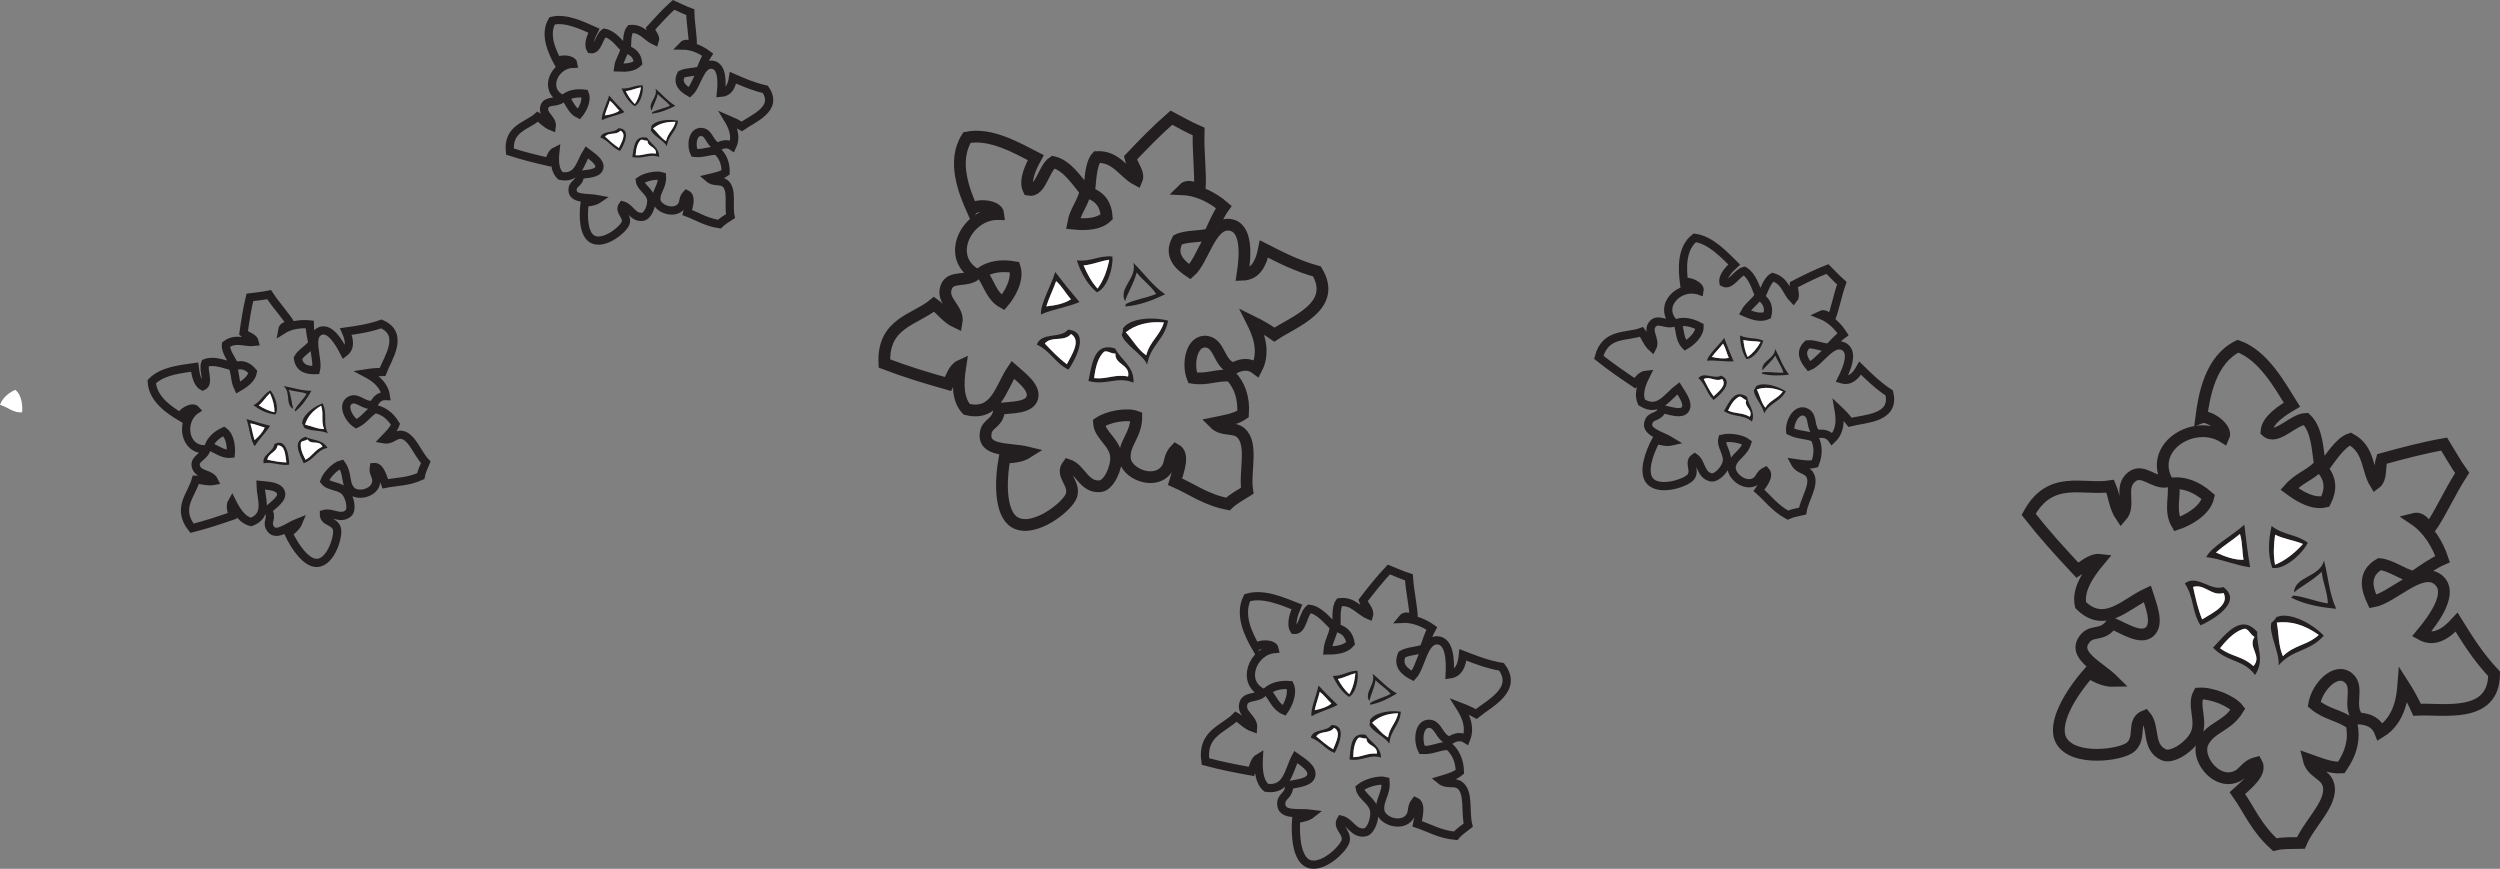 <?xml version="1.0" encoding="UTF-8"?>
<svg xmlns="http://www.w3.org/2000/svg" xmlns:xlink="http://www.w3.org/1999/xlink" width="282.082pt" height="98.031pt" viewBox="0 0 282.082 98.031" version="1.1">
<rect x="0" y="0" width="282.082" height="98.031" fill="#808080" stroke="none"/>
<defs>
<clipPath id="clip1">
  <path d="M 130 59 L 176 59 L 176 98.031 L 130 98.031 Z M 130 59 "/>
</clipPath>
<clipPath id="clip2">
  <path d="M 221 31 L 282.082 31 L 282.082 98.031 L 221 98.031 Z M 221 31 "/>
</clipPath>
</defs>
<g id="surface1">
<path style="fill:none;stroke-width:0.929;stroke-linecap:butt;stroke-linejoin:miter;stroke:rgb(13.73%,12.16%,12.549%);stroke-opacity:1;stroke-miterlimit:4;" d="M 0 0.001 C 0.063 0.689 -0.035 1.982 -0.785 2.528 C -1.715 2.095 -2.246 1.517 -2.5 0.841 C -1.648 0.61 -0.976 -0.108 0 0.001 Z M 6.496 -8.948 C 7.012 -8.593 7.438 -8.198 7.629 -7.729 C 6.414 -8.194 4.969 -9.581 4.359 -8.241 C 4.078 -7.62 4.742 -7.198 4.172 -6.339 C 4.852 -5.741 5.891 -5.065 5.649 -4.354 C 5.402 -3.628 4.129 -3.604 3.356 -3.526 C 3.387 -5.058 4.32 -6.917 2.305 -7.698 C 1.371 -7.515 0.711 -6.577 0.133 -5.421 C -0.121 -5.847 0.09 -6.444 0.172 -6.999 C -1.476 -7.565 -2.73 -7.987 -4.379 -8.405 C -6.187 -6.116 -4.391 -4.616 -3.945 -2.921 C -3.242 -2.929 -2.629 -3.202 -1.875 -3.061 C -2.293 -2.167 -3.664 -2.468 -3.945 -1.425 C -4.172 -0.55 -2.953 -0.319 -2.754 0.521 C -5.281 0.294 -5.781 3.712 -3.93 4.958 C -4.351 5.442 -5.637 4.638 -5.656 4.157 C -6.875 4.884 -8.824 6.161 -8.922 8.134 C -7.723 9.384 -5.535 9.564 -4.078 9.775 C -4 9.079 -3.82 7.946 -3.164 7.607 C -2.359 7.962 -3.195 9.474 -2.887 10.228 C -1.945 10.61 -0.75 10.103 0.191 9.864 C 0.566 8.997 0.402 8.333 0.816 7.458 C 1.672 7.942 2.352 8.489 2.488 9.228 C 1.969 9.864 1.324 10.157 0.473 9.896 C 0.117 10.579 -0.633 11.599 -0.551 12.306 C 0.543 13.153 1.641 12.482 2.707 12.622 C 2.598 13.118 1.82 13.282 1.434 13.626 C 1.625 14.985 1.836 16.337 2.152 17.65 C 2.871 17.743 3.574 17.802 4.32 17.958 C 5.168 16.669 6.172 15.622 6.785 14.61 C 6.285 14.446 5.867 14.419 5.793 13.95 C 6.77 14.575 7.973 14.689 8.902 14.595 C 8.902 13.915 9.074 13.169 9.207 12.442 C 8.766 11.853 7.914 11.415 7.574 10.79 C 7.719 9.532 8.774 9.415 9.606 9.442 C 9.914 10.677 8.746 13.134 9.977 13.794 C 11.113 14.415 12.188 12.618 12.797 11.415 C 13.524 11.966 13.418 12.817 12.981 13.794 C 14.281 13.978 15.57 14.15 16.988 14.653 C 19.656 13.474 17.711 10.786 17.121 9.235 C 16.531 9.228 15.918 9.181 15.289 9.083 C 15.914 8.751 17.285 8.001 17.496 6.517 C 16.824 6.544 16.41 6.15 16.129 5.579 C 15.117 5.224 14.356 6.478 13.5 6.056 C 12.512 5.579 13.227 3.974 14.156 3.376 C 15.109 3.845 15.41 4.552 16.277 5.052 C 17.188 4.872 17.969 4.333 18.582 3.329 C 18.356 2.689 17.789 2.169 17.277 1.63 C 18.125 1.474 18.535 2.224 19.238 2.142 C 20.438 2.001 21.051 0.013 22 -0.964 C 21.793 -1.479 21.527 -1.975 21.43 -2.526 C 19.953 -3.19 18.75 -3.124 17.422 -3.39 C 17.145 -2.581 16.848 -1.421 16.137 -1.491 C 16.008 -2.272 16.488 -2.468 16.414 -3.155 C 16.277 -4.479 14.219 -4.909 13.543 -4.089 C 12.836 -3.237 13.254 -2.261 12.484 -1.19 C 11.801 -1.362 10.832 -2.331 10.563 -3.081 C 11.113 -3.78 12.32 -3.55 12.965 -4.354 C 13.473 -4.991 13.715 -6.315 13.266 -6.71 C 12.387 -7.479 11.395 -6.522 10.5 -6.796 C 10.477 -7.729 11.645 -7.53 11.957 -8.413 C 12.227 -9.159 11.356 -12.186 9.781 -12.315 C 8.566 -12.409 7.274 -10.6 6.496 -8.948 Z M 6.496 -8.948 " transform="matrix(1,0,0,-1,26.043,51.2)"/>
<path style=" stroke:none;fill-rule:evenodd;fill:rgb(13.73%,12.16%,12.549%);fill-opacity:1;" d="M 36.387 50.395 C 36.023 49.586 35.113 50.262 34.703 49.578 C 34.344 49.809 34.152 49.695 33.961 49.918 C 33.844 50.465 34.074 51.141 34.477 51.875 C 35.273 51.438 35.484 50.793 36.387 50.395 M 34.266 52.273 C 33.727 51.062 32.992 49.777 34.465 49.285 C 35.285 49.727 36.332 49.539 36.953 50.527 C 35.727 50.793 35.52 51.816 34.266 52.273 "/>
<path style=" stroke:none;fill-rule:evenodd;fill:rgb(100%,100%,100%);fill-opacity:1;" d="M 34.477 51.875 C 34.074 51.141 33.844 50.465 33.961 49.918 C 34.156 49.695 34.344 49.801 34.703 49.578 C 35.113 50.262 36.023 49.586 36.387 50.395 C 35.488 50.793 35.273 51.438 34.477 51.875 "/>
<path style=" stroke:none;fill-rule:evenodd;fill:rgb(13.73%,12.16%,12.549%);fill-opacity:1;" d="M 31.312 50.254 C 31.215 51.047 30.266 51.113 30.168 51.875 C 30.867 52.016 31.57 52.16 32.312 52.176 C 32.199 51.441 32.191 50.207 31.312 50.254 M 32.633 52.43 C 31.59 52.594 30.801 52.078 29.75 52.27 C 29.5 51.32 30.902 50.965 30.953 50.121 C 32.371 49.289 32.621 51.656 32.633 52.43 "/>
<path style=" stroke:none;fill-rule:evenodd;fill:rgb(100%,100%,100%);fill-opacity:1;" d="M 32.312 52.176 C 31.57 52.16 30.867 52.016 30.168 51.875 C 30.262 51.117 31.215 51.047 31.312 50.258 C 32.191 50.207 32.195 51.438 32.312 52.176 "/>
<path style=" stroke:none;fill-rule:evenodd;fill:rgb(13.73%,12.16%,12.549%);fill-opacity:1;" d="M 36.23 45.777 C 35.254 46.355 34.672 47.074 34.426 47.914 C 35.145 48.066 35.789 48.41 36.562 48.414 C 36.184 47.438 36.555 46.734 36.23 45.777 M 36.996 48.91 C 36.348 48.496 34.773 48.695 34.254 48.191 C 34.379 48.312 34.082 47.656 34.102 47.859 C 34.008 47.027 35.207 45.953 36.402 45.504 C 37 46.781 36.387 47.625 36.996 48.91 "/>
<path style=" stroke:none;fill-rule:evenodd;fill:rgb(100%,100%,100%);fill-opacity:1;" d="M 36.566 48.414 C 35.789 48.41 35.145 48.066 34.422 47.914 C 34.672 47.07 35.254 46.355 36.23 45.777 C 36.559 46.734 36.184 47.438 36.566 48.414 "/>
<path style=" stroke:none;fill-rule:evenodd;fill:rgb(13.73%,12.16%,12.549%);fill-opacity:1;" d="M 29.863 48.23 C 29.312 48.109 28.82 47.84 28.246 47.781 C 28.441 48.418 28.512 49.012 28.727 49.656 C 29.215 49.223 29.656 48.766 29.863 48.23 M 28.75 50.344 C 28.277 49.805 28.145 48.223 27.816 47.285 C 28.695 47.566 29.582 47.816 30.477 48.043 C 29.988 48.844 29.219 49.539 28.75 50.344 "/>
<path style=" stroke:none;fill-rule:evenodd;fill:rgb(100%,100%,100%);fill-opacity:1;" d="M 0 45.68 C 0.254 45 0.785 44.422 1.711 43.984 C 2.469 44.535 2.562 45.832 2.496 46.516 C 1.523 46.629 0.852 45.906 0 45.68 "/>
<path style=" stroke:none;fill-rule:evenodd;fill:rgb(100%,100%,100%);fill-opacity:1;" d="M 28.727 49.656 C 28.512 49.012 28.441 48.418 28.246 47.781 C 28.82 47.84 29.312 48.109 29.863 48.23 C 29.656 48.766 29.215 49.227 28.727 49.656 "/>
<path style=" stroke:none;fill-rule:evenodd;fill:rgb(13.73%,12.16%,12.549%);fill-opacity:1;" d="M 34.602 44.441 C 33.973 44.172 33.234 44.199 32.582 43.98 C 32.879 44.762 32.91 45.598 33.09 46.137 C 32.137 45.633 32.867 44.266 31.98 43.559 C 33.039 43.727 34.02 44.102 35.141 44.094 C 34.672 44.914 34.156 45.73 33.324 46.422 L 33.25 46.262 C 33.598 45.617 34.215 45.07 34.602 44.441 "/>
<path style=" stroke:none;fill-rule:evenodd;fill:rgb(13.73%,12.16%,12.549%);fill-opacity:1;" d="M 30.461 44.367 C 29.988 44.809 29.707 45.32 29.203 45.746 C 29.758 46.09 30.332 46.379 30.969 46.52 C 30.977 45.871 30.82 45.152 30.461 44.367 M 28.594 45.73 C 29.477 45.258 29.664 44.531 30.508 44.043 C 31.016 44.633 31.531 46.109 31.082 46.766 C 30.152 46.688 29.352 46.273 28.594 45.73 "/>
<path style=" stroke:none;fill-rule:evenodd;fill:rgb(100%,100%,100%);fill-opacity:1;" d="M 30.969 46.52 C 30.336 46.379 29.758 46.09 29.203 45.75 C 29.703 45.32 29.988 44.809 30.457 44.367 C 30.82 45.152 30.977 45.871 30.969 46.52 "/>
<path style="fill:none;stroke-width:1.327;stroke-linecap:butt;stroke-linejoin:miter;stroke:rgb(13.73%,12.16%,12.549%);stroke-opacity:1;stroke-miterlimit:4;" d="M 0 0.001 C 0.719 0.829 1.777 2.587 1.313 3.978 C -0.289 4.259 -1.512 4.001 -2.461 3.357 C -1.57 2.282 -1.363 0.747 0 0.001 Z M 0.184 -17.475 C 1.172 -17.483 2.078 -17.362 2.766 -16.921 C 0.762 -16.425 -2.375 -16.897 -1.934 -14.624 C -1.726 -13.561 -0.492 -13.62 -0.43 -11.987 C 0.996 -11.835 2.965 -11.905 3.301 -10.768 C 3.652 -9.604 2.024 -8.421 1.102 -7.608 C -0.266 -9.62 -0.766 -12.866 -4.094 -12.054 C -5.129 -10.96 -5.125 -9.151 -4.809 -7.128 C -5.527 -7.452 -5.805 -8.421 -6.199 -9.202 C -8.863 -8.44 -10.867 -7.843 -13.383 -6.886 C -13.617 -2.284 -9.914 -1.979 -7.781 -0.194 C -6.887 -0.847 -6.34 -1.741 -5.23 -2.253 C -4.949 -0.718 -7.012 0.138 -6.402 1.739 C -5.898 3.083 -4.109 2.271 -3.082 3.173 C -6.555 5.181 -4.062 10.052 -0.519 9.978 C -0.621 10.982 -3.027 11.118 -3.492 10.517 C -4.402 12.556 -5.75 15.985 -4.062 18.614 C -1.359 19.153 1.637 17.396 3.703 16.341 C 3.172 15.372 2.363 13.743 2.899 12.708 C 4.254 12.435 4.57 15.153 5.664 15.845 C 7.238 15.485 8.313 13.739 9.309 12.571 C 8.996 11.118 8.172 10.403 7.906 8.9 C 9.453 8.743 10.836 8.841 11.703 9.665 C 11.613 10.962 11.039 11.919 9.703 12.357 C 9.871 13.575 9.84 15.568 10.59 16.411 C 12.793 16.513 13.59 14.646 15.09 13.857 C 15.406 14.591 14.551 15.513 14.375 16.31 C 15.867 17.888 17.383 19.446 19 20.853 C 20.02 20.325 20.977 19.755 22.074 19.286 C 21.996 16.853 22.336 14.591 22.195 12.724 C 21.399 12.962 20.832 13.31 20.305 12.771 C 22.141 12.685 23.797 11.735 24.914 10.775 C 24.285 9.9 23.828 8.775 23.328 7.72 C 22.219 7.36 20.719 7.564 19.703 7.064 C 18.734 5.306 19.992 4.2 21.094 3.47 C 22.617 4.79 23.367 9.025 25.566 8.767 C 27.606 8.532 27.348 5.232 27.024 3.13 C 28.477 3.177 29.121 4.372 29.449 6.036 C 31.301 5.091 33.129 4.142 35.426 3.501 C 37.789 -0.448 32.809 -2.159 30.617 -3.628 C 29.844 -3.089 29.012 -2.597 28.109 -2.155 C 28.609 -3.151 29.699 -5.362 28.602 -7.475 C 27.754 -6.823 26.863 -6.964 25.977 -7.44 C 24.34 -6.991 24.508 -4.679 23.016 -4.436 C 21.305 -4.151 20.75 -6.882 21.399 -8.503 C 23.059 -8.765 24.102 -8.12 25.684 -8.261 C 26.688 -9.323 27.211 -10.733 27.082 -12.585 C 26.199 -13.206 24.988 -13.358 23.828 -13.6 C 24.789 -14.569 26 -13.972 26.844 -14.718 C 28.258 -15.983 27.223 -19.108 27.559 -21.245 C 26.813 -21.722 26.02 -22.12 25.379 -22.741 C 22.867 -22.261 21.367 -21.077 19.41 -20.218 C 19.793 -18.917 20.473 -17.151 19.488 -16.597 C 18.606 -17.491 19.039 -18.183 18.32 -18.999 C 16.926 -20.585 13.871 -19.265 13.746 -17.597 C 13.617 -15.85 15.051 -14.968 15.043 -12.886 C 14.008 -12.491 11.859 -12.862 10.828 -13.581 C 10.899 -14.987 12.664 -15.784 12.758 -17.417 C 12.832 -18.698 11.934 -20.628 10.984 -20.729 C 9.137 -20.933 8.742 -18.784 7.332 -18.327 C 6.434 -19.511 8.137 -20.315 7.731 -21.745 C 7.391 -22.952 3.484 -26.077 1.324 -24.808 C -0.32 -23.835 -0.332 -20.315 0.184 -17.475 Z M 0.184 -17.475 " transform="matrix(1,0,0,-1,113.172,34.13)"/>
<path style=" stroke:none;fill-rule:evenodd;fill:rgb(13.73%,12.16%,12.549%);fill-opacity:1;" d="M 127.285 42.484 C 127.555 41.117 125.762 41.16 125.859 39.902 C 125.188 39.867 125.039 39.555 124.59 39.672 C 123.934 40.27 123.609 41.348 123.457 42.664 C 124.891 42.832 125.758 42.18 127.285 42.484 M 122.809 42.988 C 123.238 40.938 123.469 38.605 125.816 39.312 C 126.48 40.625 128.004 41.336 127.895 43.176 C 126.066 42.406 124.855 43.539 122.809 42.988 "/>
<path style=" stroke:none;fill-rule:evenodd;fill:rgb(100%,100%,100%);fill-opacity:1;" d="M 123.457 42.664 C 123.609 41.348 123.93 40.27 124.59 39.676 C 125.039 39.555 125.188 39.867 125.855 39.902 C 125.762 41.16 127.555 41.117 127.285 42.484 C 125.758 42.18 124.891 42.832 123.457 42.664 "/>
<path style=" stroke:none;fill-rule:evenodd;fill:rgb(13.73%,12.16%,12.549%);fill-opacity:1;" d="M 120.852 37.695 C 120 38.629 118.703 37.855 117.887 38.754 C 118.664 39.574 119.434 40.395 120.379 41.098 C 120.906 40.035 122.039 38.434 120.852 37.695 M 120.559 41.711 C 119.066 40.98 118.52 39.586 116.984 38.883 C 117.531 37.426 119.668 38.242 120.508 37.195 C 123.109 37.414 121.258 40.699 120.559 41.711 "/>
<path style=" stroke:none;fill-rule:evenodd;fill:rgb(100%,100%,100%);fill-opacity:1;" d="M 120.375 41.098 C 119.434 40.395 118.664 39.574 117.887 38.758 C 118.703 37.855 120 38.633 120.852 37.691 C 122.039 38.434 120.91 40.039 120.375 41.098 "/>
<path style=" stroke:none;fill-rule:evenodd;fill:rgb(13.73%,12.16%,12.549%);fill-opacity:1;" d="M 131.324 36.383 C 129.531 36.234 128.121 36.633 127.027 37.496 C 127.816 38.348 128.34 39.387 129.332 40.094 C 129.738 38.48 130.863 37.91 131.324 36.383 M 129.434 41.133 C 128.977 40 126.762 38.824 126.551 37.699 C 126.605 37.977 126.816 36.855 126.656 37.141 C 127.305 35.973 129.84 35.672 131.801 36.18 C 131.395 38.375 129.824 38.902 129.434 41.133 "/>
<path style=" stroke:none;fill-rule:evenodd;fill:rgb(100%,100%,100%);fill-opacity:1;" d="M 129.332 40.094 C 128.336 39.387 127.812 38.348 127.027 37.496 C 128.121 36.633 129.531 36.234 131.324 36.383 C 130.863 37.91 129.738 38.488 129.332 40.094 "/>
<path style=" stroke:none;fill-rule:evenodd;fill:rgb(13.73%,12.16%,12.549%);fill-opacity:1;" d="M 120.836 33.766 C 120.242 33.113 119.848 32.312 119.168 31.723 C 118.824 32.715 118.375 33.543 118.059 34.57 C 119.09 34.457 120.078 34.27 120.836 33.766 M 117.457 35.484 C 117.344 34.355 118.625 32.195 119.062 30.684 C 119.941 31.844 120.855 32.977 121.801 34.082 C 120.438 34.672 118.805 34.871 117.457 35.484 "/>
<path style=" stroke:none;fill-rule:evenodd;fill:rgb(100%,100%,100%);fill-opacity:1;" d="M 118.059 34.57 C 118.375 33.547 118.824 32.715 119.164 31.723 C 119.848 32.312 120.242 33.113 120.836 33.766 C 120.078 34.27 119.09 34.457 118.059 34.57 "/>
<path style=" stroke:none;fill-rule:evenodd;fill:rgb(13.73%,12.16%,12.549%);fill-opacity:1;" d="M 130.449 33.168 C 129.879 32.25 128.906 31.613 128.254 30.742 C 127.926 32.02 127.191 33.137 126.938 33.992 C 126.164 32.469 128.359 31.367 127.871 29.652 C 129.082 30.828 130.008 32.203 131.465 33.211 C 130.094 33.852 128.688 34.434 126.973 34.582 C 126.988 34.484 127.008 34.391 127.031 34.301 C 128.07 33.777 129.363 33.633 130.449 33.168 "/>
<path style=" stroke:none;fill-rule:evenodd;fill:rgb(13.73%,12.16%,12.549%);fill-opacity:1;" d="M 125.156 29.309 C 124.141 29.453 123.312 29.855 122.262 29.953 C 122.676 30.902 123.152 31.801 123.836 32.562 C 124.449 31.727 124.898 30.656 125.156 29.309 M 121.496 29.379 C 123.07 29.566 123.98 28.801 125.512 28.941 C 125.641 30.16 124.938 32.535 123.758 32.984 C 122.629 32.035 121.973 30.766 121.496 29.379 "/>
<path style=" stroke:none;fill-rule:evenodd;fill:rgb(100%,100%,100%);fill-opacity:1;" d="M 123.836 32.562 C 123.152 31.801 122.672 30.902 122.266 29.949 C 123.312 29.855 124.145 29.453 125.156 29.309 C 124.898 30.656 124.449 31.727 123.836 32.562 "/>
<path style="fill:none;stroke-width:0.929;stroke-linecap:butt;stroke-linejoin:miter;stroke:rgb(13.73%,12.16%,12.549%);stroke-opacity:1;stroke-miterlimit:4;" d="M 0 -0.002 C 0.398 0.486 0.98 1.518 0.66 2.307 C -0.305 2.428 -1.023 2.248 -1.57 1.861 C -1.004 1.268 -0.836 0.397 0 -0.002 Z M 0.66 -9.971 C 1.25 -9.951 1.785 -9.861 2.18 -9.596 C 0.973 -9.357 -0.883 -9.697 -0.695 -8.389 C -0.605 -7.775 0.133 -7.787 0.117 -6.853 C 0.965 -6.728 2.141 -6.728 2.309 -6.068 C 2.48 -5.4 1.473 -4.756 0.891 -4.318 C 0.145 -5.494 -0.051 -7.357 -2.066 -6.971 C -2.719 -6.369 -2.773 -5.338 -2.645 -4.174 C -3.066 -4.377 -3.199 -4.936 -3.418 -5.389 C -5.023 -5.018 -6.242 -4.721 -7.773 -4.228 C -8.059 -1.611 -5.855 -1.353 -4.637 -0.283 C -4.082 -0.635 -3.73 -1.139 -3.055 -1.4 C -2.934 -0.521 -4.191 -0.076 -3.879 0.854 C -3.613 1.631 -2.523 1.205 -1.938 1.74 C -4.074 2.811 -2.738 5.647 -0.625 5.686 C -0.715 6.256 -2.152 6.275 -2.414 5.924 C -3.02 7.068 -3.93 8.998 -3.008 10.533 C -1.41 10.904 0.434 9.967 1.703 9.412 C 1.414 8.846 0.98 7.9 1.336 7.322 C 2.152 7.197 2.254 8.752 2.887 9.174 C 3.84 9.006 4.535 8.033 5.164 7.389 C 5.023 6.549 4.555 6.123 4.441 5.256 C 5.371 5.205 6.195 5.287 6.684 5.783 C 6.594 6.522 6.223 7.053 5.406 7.268 C 5.469 7.967 5.391 9.107 5.809 9.607 C 7.121 9.713 7.656 8.662 8.582 8.248 C 8.742 8.674 8.203 9.186 8.074 9.635 C 8.918 10.568 9.77 11.494 10.691 12.33 C 11.316 12.053 11.906 11.748 12.578 11.502 C 12.609 10.115 12.879 8.834 12.855 7.76 C 12.371 7.881 12.023 8.065 11.723 7.744 C 12.82 7.74 13.844 7.236 14.535 6.713 C 14.188 6.197 13.953 5.545 13.688 4.936 C 13.035 4.701 12.133 4.783 11.543 4.475 C 11.023 3.447 11.805 2.846 12.484 2.455 C 13.359 3.244 13.668 5.678 14.992 5.58 C 16.215 5.494 16.164 3.6 16.035 2.397 C 16.902 2.455 17.254 3.15 17.395 4.107 C 18.531 3.611 19.652 3.107 21.039 2.795 C 22.574 0.596 19.652 -0.494 18.391 -1.381 C 17.914 -1.092 17.402 -0.834 16.848 -0.6 C 17.184 -1.158 17.898 -2.396 17.309 -3.627 C 16.789 -3.271 16.254 -3.373 15.742 -3.662 C 14.75 -3.439 14.781 -2.119 13.883 -2.018 C 12.848 -1.889 12.602 -3.459 13.039 -4.373 C 14.043 -4.486 14.641 -4.092 15.59 -4.139 C 16.227 -4.721 16.582 -5.518 16.562 -6.572 C 16.055 -6.947 15.336 -7.061 14.652 -7.228 C 15.254 -7.756 15.961 -7.393 16.484 -7.799 C 17.367 -8.49 16.848 -10.295 17.113 -11.506 C 16.684 -11.795 16.223 -12.041 15.863 -12.412 C 14.348 -12.193 13.418 -11.545 12.223 -11.1 C 12.406 -10.353 12.762 -9.326 12.152 -9.033 C 11.656 -9.564 11.934 -9.947 11.527 -10.432 C 10.75 -11.365 8.887 -10.685 8.758 -9.732 C 8.629 -8.744 9.457 -8.209 9.383 -7.014 C 8.754 -6.814 7.484 -7.076 6.887 -7.51 C 6.977 -8.31 8.055 -8.721 8.164 -9.654 C 8.246 -10.381 7.77 -11.506 7.207 -11.584 C 6.109 -11.74 5.809 -10.525 4.949 -10.295 C 4.449 -10.994 5.492 -11.408 5.297 -12.236 C 5.129 -12.935 2.898 -14.803 1.566 -14.127 C 0.551 -13.611 0.441 -11.603 0.66 -9.971 Z M 0.66 -9.971 " transform="matrix(1,0,0,-1,65.312,12.877)"/>
<path style=" stroke:none;fill-rule:evenodd;fill:rgb(13.73%,12.16%,12.549%);fill-opacity:1;" d="M 74 17.332 C 74.117 16.543 73.051 16.605 73.066 15.887 C 72.664 15.883 72.566 15.707 72.305 15.781 C 71.93 16.141 71.77 16.762 71.719 17.52 C 72.582 17.582 73.082 17.188 74 17.332 M 71.344 17.715 C 71.535 16.535 71.602 15.195 73.023 15.551 C 73.457 16.285 74.391 16.656 74.383 17.711 C 73.27 17.309 72.582 17.984 71.344 17.715 "/>
<path style=" stroke:none;fill-rule:evenodd;fill:rgb(100%,100%,100%);fill-opacity:1;" d="M 71.719 17.52 C 71.77 16.762 71.926 16.141 72.305 15.781 C 72.566 15.707 72.664 15.883 73.066 15.887 C 73.047 16.605 74.117 16.543 74 17.332 C 73.078 17.188 72.582 17.582 71.719 17.52 "/>
<path style=" stroke:none;fill-rule:evenodd;fill:rgb(13.73%,12.16%,12.549%);fill-opacity:1;" d="M 70.008 14.738 C 69.531 15.293 68.734 14.879 68.27 15.41 C 68.762 15.855 69.25 16.309 69.832 16.691 C 70.117 16.07 70.738 15.133 70.008 14.738 M 69.961 17.039 C 69.043 16.652 68.676 15.875 67.738 15.504 C 68.02 14.66 69.32 15.078 69.785 14.461 C 71.348 14.527 70.348 16.441 69.961 17.039 "/>
<path style=" stroke:none;fill-rule:evenodd;fill:rgb(100%,100%,100%);fill-opacity:1;" d="M 69.832 16.691 C 69.246 16.312 68.766 15.859 68.273 15.41 C 68.734 14.879 69.531 15.293 70.008 14.738 C 70.734 15.133 70.117 16.07 69.832 16.691 "/>
<path style=" stroke:none;fill-rule:evenodd;fill:rgb(13.73%,12.16%,12.549%);fill-opacity:1;" d="M 76.223 13.75 C 75.148 13.715 74.312 13.969 73.691 14.488 C 74.188 14.953 74.531 15.535 75.148 15.918 C 75.344 14.988 75.996 14.637 76.223 13.75 M 75.242 16.504 C 74.934 15.871 73.574 15.25 73.41 14.613 C 73.453 14.77 73.543 14.125 73.457 14.289 C 73.809 13.613 75.316 13.379 76.5 13.625 C 76.328 14.895 75.402 15.227 75.242 16.504 "/>
<path style=" stroke:none;fill-rule:evenodd;fill:rgb(100%,100%,100%);fill-opacity:1;" d="M 75.148 15.918 C 74.531 15.535 74.188 14.953 73.691 14.488 C 74.316 13.969 75.148 13.715 76.219 13.754 C 75.996 14.637 75.344 14.988 75.148 15.918 "/>
<path style=" stroke:none;fill-rule:evenodd;fill:rgb(13.73%,12.16%,12.549%);fill-opacity:1;" d="M 69.883 12.492 C 69.504 12.137 69.242 11.688 68.816 11.367 C 68.645 11.941 68.398 12.422 68.246 13.02 C 68.855 12.934 69.438 12.801 69.883 12.492 M 67.914 13.555 C 67.809 12.91 68.504 11.648 68.723 10.777 C 69.285 11.418 69.863 12.043 70.465 12.652 C 69.672 13.023 68.699 13.172 67.914 13.555 "/>
<path style=" stroke:none;fill-rule:evenodd;fill:rgb(100%,100%,100%);fill-opacity:1;" d="M 68.246 13.02 C 68.402 12.422 68.645 11.941 68.816 11.367 C 69.246 11.688 69.504 12.137 69.883 12.492 C 69.438 12.801 68.859 12.93 68.246 13.02 "/>
<path style=" stroke:none;fill-rule:evenodd;fill:rgb(13.73%,12.16%,12.549%);fill-opacity:1;" d="M 75.598 11.941 C 75.227 11.43 74.625 11.082 74.215 10.605 C 74.059 11.34 73.656 11.992 73.523 12.488 C 73.016 11.637 74.297 10.957 73.949 9.992 C 74.707 10.637 75.305 11.398 76.207 11.938 C 75.406 12.332 74.586 12.699 73.566 12.824 C 73.574 12.766 73.586 12.715 73.594 12.664 C 74.195 12.344 74.969 12.227 75.598 11.941 "/>
<path style=" stroke:none;fill-rule:evenodd;fill:rgb(13.73%,12.16%,12.549%);fill-opacity:1;" d="M 72.32 9.855 C 71.719 9.961 71.234 10.211 70.609 10.289 C 70.883 10.82 71.195 11.324 71.633 11.738 C 71.969 11.25 72.207 10.629 72.32 9.855 M 70.133 9.977 C 71.078 10.051 71.594 9.59 72.523 9.633 C 72.633 10.332 72.289 11.699 71.598 11.98 C 70.895 11.469 70.465 10.758 70.133 9.977 "/>
<path style=" stroke:none;fill-rule:evenodd;fill:rgb(100%,100%,100%);fill-opacity:1;" d="M 71.633 11.738 C 71.195 11.324 70.883 10.82 70.609 10.289 C 71.234 10.211 71.719 9.961 72.316 9.855 C 72.207 10.629 71.969 11.25 71.633 11.738 "/>
<g clip-path="url(#clip1)" clip-rule="nonzero">
<path style="fill:none;stroke-width:0.929;stroke-linecap:butt;stroke-linejoin:miter;stroke:rgb(13.73%,12.16%,12.549%);stroke-opacity:1;stroke-miterlimit:4;" d="M -0.002 0.001 C 0.436 0.63 1.061 1.935 0.631 2.876 C -0.506 2.958 -1.342 2.692 -1.959 2.173 C -1.264 1.485 -1.006 0.427 -0.002 0.001 Z M 1.361 -12.214 C 2.057 -12.147 2.682 -12.003 3.131 -11.644 C 1.693 -11.436 -0.467 -11.987 -0.318 -10.362 C -0.252 -9.608 0.619 -9.565 0.545 -8.417 C 1.529 -8.206 2.908 -8.12 3.065 -7.304 C 3.232 -6.464 2.014 -5.749 1.307 -5.245 C 0.494 -6.745 0.373 -9.058 -2.01 -8.718 C -2.814 -8.026 -2.935 -6.757 -2.857 -5.323 C -3.338 -5.601 -3.467 -6.296 -3.689 -6.87 C -5.6 -6.522 -7.049 -6.245 -8.877 -5.753 C -9.365 -2.554 -6.799 -2.081 -5.428 -0.683 C -4.756 -1.069 -4.31 -1.667 -3.502 -1.944 C -3.416 -0.847 -4.916 -0.394 -4.603 0.771 C -4.346 1.747 -3.037 1.302 -2.381 2.005 C -4.951 3.165 -3.56 6.747 -1.068 6.942 C -1.209 7.642 -2.9 7.564 -3.185 7.114 C -3.967 8.474 -5.154 10.774 -4.162 12.735 C -2.31 13.302 -0.088 12.278 1.436 11.689 C 1.135 10.974 0.678 9.778 1.127 9.091 C 2.096 8.989 2.119 10.915 2.842 11.481 C 3.967 11.337 4.842 10.192 5.615 9.442 C 5.506 8.403 4.986 7.849 4.9 6.778 C 5.994 6.778 6.959 6.939 7.498 7.583 C 7.35 8.481 6.873 9.11 5.912 9.321 C 5.943 10.185 5.779 11.575 6.244 12.22 C 7.775 12.442 8.471 11.192 9.576 10.747 C 9.74 11.286 9.08 11.868 8.9 12.411 C 9.834 13.622 10.779 14.817 11.815 15.915 C 12.565 15.618 13.272 15.286 14.08 15.032 C 14.193 13.325 14.584 11.767 14.623 10.45 C 14.049 10.564 13.631 10.767 13.303 10.353 C 14.584 10.423 15.815 9.872 16.662 9.278 C 16.287 8.622 16.049 7.802 15.772 7.024 C 15.022 6.696 13.955 6.735 13.279 6.317 C 12.729 5.021 13.69 4.333 14.51 3.907 C 15.482 4.935 15.705 7.946 17.264 7.923 C 18.709 7.896 18.764 5.571 18.682 4.079 C 19.693 4.212 20.065 5.095 20.174 6.282 C 21.537 5.755 22.885 5.212 24.529 4.931 C 26.463 2.333 23.096 0.786 21.674 -0.394 C 21.1 -0.073 20.475 0.208 19.815 0.458 C 20.233 -0.202 21.154 -1.675 20.533 -3.229 C 19.9 -2.831 19.283 -2.991 18.697 -3.386 C 17.518 -3.186 17.475 -1.561 16.408 -1.491 C 15.193 -1.417 15.002 -3.362 15.565 -4.452 C 16.744 -4.519 17.432 -3.991 18.549 -3.983 C 19.33 -4.655 19.791 -5.604 19.834 -6.905 C 19.256 -7.405 18.424 -7.601 17.631 -7.843 C 18.369 -8.452 19.178 -7.952 19.815 -8.421 C 20.897 -9.206 20.397 -11.464 20.772 -12.933 C 20.291 -13.319 19.756 -13.651 19.358 -14.136 C 17.568 -13.976 16.44 -13.253 15.006 -12.78 C 15.182 -11.851 15.533 -10.565 14.807 -10.241 C 14.252 -10.933 14.604 -11.386 14.154 -12.015 C 13.291 -13.214 11.065 -12.507 10.861 -11.347 C 10.65 -10.136 11.584 -9.417 11.436 -7.96 C 10.682 -7.761 9.209 -8.171 8.533 -8.741 C 8.682 -9.722 9.971 -10.155 10.154 -11.288 C 10.295 -12.183 9.803 -13.597 9.147 -13.733 C 7.869 -13.999 7.447 -12.53 6.424 -12.308 C 5.885 -13.198 7.123 -13.644 6.947 -14.667 C 6.791 -15.534 4.275 -17.995 2.682 -17.257 C 1.459 -16.694 1.209 -14.233 1.361 -12.214 Z M 1.361 -12.214 " transform="matrix(1,0,0,-1,144.893,80.173)"/>
</g>
<path style=" stroke:none;fill-rule:evenodd;fill:rgb(13.73%,12.16%,12.549%);fill-opacity:1;" d="M 155.359 85.035 C 155.445 84.055 154.199 84.215 154.176 83.324 C 153.703 83.348 153.578 83.141 153.266 83.254 C 152.852 83.719 152.703 84.496 152.688 85.43 C 153.703 85.438 154.266 84.926 155.359 85.035 M 152.262 85.695 C 152.414 84.227 152.41 82.578 154.105 82.914 C 154.656 83.785 155.773 84.176 155.828 85.473 C 154.496 85.059 153.73 85.938 152.262 85.695 "/>
<path style=" stroke:none;fill-rule:evenodd;fill:rgb(100%,100%,100%);fill-opacity:1;" d="M 152.688 85.43 C 152.703 84.496 152.852 83.719 153.266 83.25 C 153.578 83.141 153.703 83.352 154.176 83.324 C 154.199 84.215 155.445 84.055 155.359 85.035 C 154.266 84.922 153.703 85.438 152.688 85.43 "/>
<path style=" stroke:none;fill-rule:evenodd;fill:rgb(13.73%,12.16%,12.549%);fill-opacity:1;" d="M 150.516 82.125 C 149.984 82.844 149.027 82.391 148.516 83.082 C 149.117 83.594 149.715 84.117 150.422 84.543 C 150.723 83.762 151.398 82.562 150.516 82.125 M 150.594 84.961 C 149.5 84.555 149.02 83.613 147.895 83.234 C 148.176 82.176 149.723 82.598 150.238 81.805 C 152.074 81.773 151.012 84.207 150.594 84.961 "/>
<path style=" stroke:none;fill-rule:evenodd;fill:rgb(100%,100%,100%);fill-opacity:1;" d="M 150.422 84.543 C 149.715 84.117 149.121 83.594 148.516 83.082 C 149.02 82.391 149.984 82.844 150.52 82.125 C 151.398 82.562 150.723 83.762 150.422 84.543 "/>
<path style=" stroke:none;fill-rule:evenodd;fill:rgb(13.73%,12.16%,12.549%);fill-opacity:1;" d="M 157.75 80.48 C 156.484 80.504 155.523 80.879 154.82 81.559 C 155.434 82.105 155.871 82.789 156.617 83.215 C 156.785 82.059 157.535 81.582 157.75 80.48 M 156.762 83.93 C 156.359 83.172 154.73 82.508 154.504 81.734 C 154.562 81.926 154.625 81.125 154.535 81.332 C 154.906 80.477 156.66 80.086 158.062 80.305 C 157.938 81.871 156.879 82.348 156.762 83.93 "/>
<path style=" stroke:none;fill-rule:evenodd;fill:rgb(100%,100%,100%);fill-opacity:1;" d="M 156.617 83.215 C 155.871 82.789 155.434 82.105 154.82 81.559 C 155.523 80.883 156.484 80.504 157.75 80.48 C 157.535 81.582 156.789 82.059 156.617 83.215 "/>
<path style=" stroke:none;fill-rule:evenodd;fill:rgb(13.73%,12.16%,12.549%);fill-opacity:1;" d="M 150.23 79.383 C 149.762 78.965 149.438 78.438 148.91 78.07 C 148.746 78.789 148.488 79.398 148.34 80.137 C 149.055 79.984 149.727 79.789 150.23 79.383 M 147.988 80.816 C 147.828 80.039 148.566 78.438 148.77 77.348 C 149.469 78.098 150.188 78.828 150.926 79.535 C 150.008 80.039 148.887 80.297 147.988 80.816 "/>
<path style=" stroke:none;fill-rule:evenodd;fill:rgb(100%,100%,100%);fill-opacity:1;" d="M 148.344 80.137 C 148.488 79.398 148.746 78.789 148.91 78.07 C 149.434 78.438 149.766 78.965 150.227 79.383 C 149.727 79.789 149.055 79.984 148.344 80.137 "/>
<path style=" stroke:none;fill-rule:evenodd;fill:rgb(13.73%,12.16%,12.549%);fill-opacity:1;" d="M 156.91 78.297 C 156.445 77.688 155.719 77.309 155.207 76.746 C 155.062 77.664 154.633 78.492 154.508 79.113 C 153.859 78.105 155.316 77.18 154.859 76.016 C 155.789 76.754 156.531 77.648 157.617 78.25 C 156.711 78.789 155.766 79.301 154.582 79.523 C 154.586 79.453 154.59 79.391 154.594 79.32 C 155.285 78.891 156.184 78.695 156.91 78.297 "/>
<path style=" stroke:none;fill-rule:evenodd;fill:rgb(13.73%,12.16%,12.549%);fill-opacity:1;" d="M 152.934 75.965 C 152.238 76.137 151.68 76.473 150.953 76.613 C 151.305 77.25 151.707 77.848 152.242 78.328 C 152.609 77.703 152.848 76.922 152.934 75.965 M 150.379 76.266 C 151.492 76.289 152.07 75.691 153.16 75.68 C 153.332 76.527 153.012 78.234 152.215 78.629 C 151.363 78.051 150.809 77.207 150.379 76.266 "/>
<path style=" stroke:none;fill-rule:evenodd;fill:rgb(100%,100%,100%);fill-opacity:1;" d="M 152.242 78.332 C 151.707 77.848 151.305 77.25 150.953 76.613 C 151.68 76.473 152.238 76.137 152.934 75.965 C 152.848 76.922 152.609 77.703 152.242 78.332 "/>
<g clip-path="url(#clip2)" clip-rule="nonzero">
<path style="fill:none;stroke-width:1.327;stroke-linecap:butt;stroke-linejoin:miter;stroke:rgb(13.73%,12.16%,12.549%);stroke-opacity:1;stroke-miterlimit:4;" d="M 0 -0.001 C 1.16 0.381 3.191 1.452 3.547 3.042 C 2.191 4.225 0.871 4.674 -0.402 4.604 C -0.176 3.077 -0.863 1.491 0 -0.001 Z M -9.922 -16.755 C -8.98 -17.33 -8.051 -17.736 -7.141 -17.712 C -8.762 -16.087 -12.02 -14.747 -10.289 -12.83 C -9.473 -11.935 -8.336 -12.705 -7.332 -11.181 C -5.883 -11.845 -4.055 -13.04 -3.074 -12.15 C -2.066 -11.24 -2.934 -9.177 -3.344 -7.876 C -5.809 -9.017 -8.16 -11.826 -10.867 -9.146 C -11.215 -7.517 -10.164 -5.79 -8.695 -4.044 C -9.566 -3.939 -10.395 -4.705 -11.227 -5.22 C -13.316 -2.978 -14.887 -1.263 -16.73 1.088 C -14.297 5.604 -10.59 3.78 -7.527 4.26 C -7.047 3.128 -7.047 1.96 -6.285 0.846 C -5.133 2.147 -6.602 4.135 -5.094 5.323 C -3.84 6.311 -2.602 4.514 -1.09 4.788 C -3.262 8.686 1.938 11.901 5.273 9.811 C 5.754 10.827 3.539 12.323 2.746 12.018 C 3.063 14.483 3.758 18.518 6.887 20.065 C 9.77 19.03 11.609 15.643 12.977 13.46 C 11.902 12.835 10.195 11.749 10.105 10.46 C 11.246 9.413 13.113 11.831 14.555 11.862 C 15.848 10.624 15.863 8.346 16.137 6.667 C 15.004 5.456 13.805 5.245 12.676 3.963 C 14.063 2.932 15.438 2.229 16.738 2.53 C 17.402 3.811 17.41 5.053 16.387 6.229 C 17.254 7.295 18.375 9.21 19.574 9.588 C 21.734 8.428 21.414 6.19 22.391 4.581 C 23.113 5.104 22.836 6.471 23.117 7.335 C 25.465 7.983 27.805 8.604 30.152 9.018 C 30.828 7.936 31.41 6.842 32.184 5.764 C 30.711 3.487 29.719 1.143 28.504 -0.56 C 27.883 0.124 27.547 0.776 26.73 0.569 C 28.43 -0.56 29.465 -2.412 29.977 -3.966 C 28.867 -4.443 27.781 -5.251 26.695 -5.974 C 25.43 -5.685 24.117 -4.63 22.863 -4.525 C 20.922 -5.65 21.484 -7.423 22.109 -8.747 C 24.328 -8.361 27.488 -4.755 29.438 -6.255 C 31.242 -7.642 29.086 -10.646 27.566 -12.462 C 28.973 -13.247 30.289 -12.478 31.559 -11.08 C 32.777 -13.04 33.973 -14.99 35.789 -16.908 C 35.762 -22.025 30.02 -20.806 27.09 -20.955 C 26.664 -20.001 26.148 -19.056 25.547 -18.119 C 25.453 -19.357 25.211 -22.083 22.941 -23.474 C 22.516 -22.369 21.586 -21.99 20.461 -21.939 C 19.16 -20.572 20.656 -18.466 19.375 -17.38 C 17.906 -16.13 15.805 -18.415 15.484 -20.33 C 16.914 -21.529 18.281 -21.513 19.703 -22.548 C 20.055 -24.138 19.73 -25.779 18.547 -27.474 C 17.348 -27.556 16.098 -27.013 14.859 -26.576 C 15.211 -28.048 16.715 -28.173 17.078 -29.369 C 17.699 -31.384 14.91 -33.771 13.988 -35.994 C 13.008 -36.021 12.02 -35.947 11.051 -36.181 C 8.934 -34.287 8.191 -32.302 6.824 -30.361 C 7.938 -29.341 9.605 -28.048 8.984 -26.947 C 7.633 -27.302 7.645 -28.208 6.484 -28.576 C 4.242 -29.29 2.098 -26.29 2.941 -24.626 C 3.824 -22.896 5.691 -22.865 6.898 -20.88 C 6.137 -19.912 3.879 -19.037 2.473 -19.126 C 1.727 -20.509 2.953 -22.279 2.102 -23.884 C 1.434 -25.154 -0.547 -26.478 -1.504 -26.033 C -3.383 -25.169 -2.516 -22.904 -3.598 -21.654 C -5.145 -22.271 -3.98 -24.005 -5.187 -25.142 C -6.215 -26.091 -11.746 -26.845 -13.062 -24.404 C -14.066 -22.533 -12.047 -19.173 -9.922 -16.755 Z M -9.922 -16.755 " transform="matrix(1,0,0,-1,245.629,59.124)"/>
</g>
<path style=" stroke:none;fill-rule:evenodd;fill:rgb(13.73%,12.16%,12.549%);fill-opacity:1;" d="M 254.254 75.156 C 255.301 74 253.57 73.02 254.387 71.879 C 253.773 71.457 253.809 71.082 253.309 70.93 C 252.34 71.125 251.41 71.969 250.5 73.137 C 251.77 74.105 252.977 73.988 254.254 75.156 M 249.699 73.078 C 251.293 71.363 252.859 69.266 254.695 71.289 C 254.562 72.918 255.605 74.465 254.438 76.16 C 253.141 74.375 251.332 74.766 249.699 73.078 "/>
<path style=" stroke:none;fill-rule:evenodd;fill:rgb(100%,100%,100%);fill-opacity:1;" d="M 250.5 73.141 C 251.41 71.969 252.34 71.125 253.309 70.93 C 253.809 71.082 253.773 71.457 254.387 71.875 C 253.57 73.023 255.301 74 254.258 75.156 C 252.973 73.988 251.77 74.109 250.5 73.141 "/>
<path style=" stroke:none;fill-rule:evenodd;fill:rgb(13.73%,12.16%,12.549%);fill-opacity:1;" d="M 250.891 66.91 C 249.539 67.312 248.75 65.832 247.453 66.223 C 247.723 67.445 247.977 68.672 248.477 69.883 C 249.59 69.176 251.594 68.293 250.891 66.91 M 248.293 70.566 C 247.289 69.016 247.57 67.379 246.516 65.832 C 247.883 64.754 249.449 66.754 250.852 66.234 C 253.207 67.93 249.543 70.008 248.293 70.566 "/>
<path style=" stroke:none;fill-rule:evenodd;fill:rgb(100%,100%,100%);fill-opacity:1;" d="M 248.477 69.883 C 247.977 68.672 247.723 67.445 247.453 66.227 C 248.75 65.84 249.539 67.316 250.891 66.91 C 251.594 68.293 249.59 69.176 248.477 69.883 "/>
<path style=" stroke:none;fill-rule:evenodd;fill:rgb(13.73%,12.16%,12.549%);fill-opacity:1;" d="M 261.629 71.645 C 260.008 70.477 258.43 70.051 256.895 70.25 C 257.148 71.512 257.051 72.797 257.586 74.039 C 258.906 72.742 260.309 72.84 261.629 71.645 M 257.086 75.086 C 257.305 73.75 255.871 71.363 256.32 70.168 C 256.211 70.465 257.059 69.523 256.742 69.695 C 258.039 68.953 260.633 70.121 262.203 71.723 C 260.547 73.586 258.746 73.191 257.086 75.086 "/>
<path style=" stroke:none;fill-rule:evenodd;fill:rgb(100%,100%,100%);fill-opacity:1;" d="M 257.586 74.039 C 257.051 72.797 257.148 71.512 256.895 70.25 C 258.43 70.051 260.008 70.477 261.629 71.645 C 260.309 72.84 258.906 72.738 257.586 74.039 "/>
<path style=" stroke:none;fill-rule:evenodd;fill:rgb(13.73%,12.16%,12.549%);fill-opacity:1;" d="M 253.148 63.156 C 252.961 62.191 253.039 61.207 252.738 60.25 C 251.84 61.008 250.926 61.535 250.035 62.34 C 251.086 62.816 252.137 63.203 253.148 63.156 M 248.938 62.859 C 249.473 61.723 251.945 60.391 253.234 59.203 C 253.41 60.809 253.625 62.414 253.887 64.008 C 252.242 63.793 250.57 63.051 248.938 62.859 "/>
<path style=" stroke:none;fill-rule:evenodd;fill:rgb(100%,100%,100%);fill-opacity:1;" d="M 250.035 62.34 C 250.93 61.535 251.84 61.008 252.738 60.25 C 253.039 61.203 252.961 62.191 253.148 63.156 C 252.137 63.199 251.086 62.816 250.035 62.34 "/>
<path style=" stroke:none;fill-rule:evenodd;fill:rgb(13.73%,12.16%,12.549%);fill-opacity:1;" d="M 262.652 68.082 C 262.641 66.879 262.082 65.719 261.965 64.516 C 260.91 65.543 259.574 66.184 258.828 66.855 C 258.973 64.965 261.703 65.172 262.227 63.258 C 262.703 65.07 262.789 66.906 263.602 68.695 C 261.922 68.523 260.242 68.277 258.523 67.441 C 258.598 67.359 258.668 67.277 258.738 67.199 C 260.031 67.305 261.352 67.906 262.652 68.082 "/>
<path style=" stroke:none;fill-rule:evenodd;fill:rgb(13.73%,12.16%,12.549%);fill-opacity:1;" d="M 259.844 61.379 C 258.793 60.941 257.766 60.848 256.707 60.336 C 256.551 61.477 256.484 62.605 256.699 63.723 C 257.77 63.277 258.816 62.52 259.844 61.379 M 256.309 59.348 C 257.703 60.43 259.004 60.219 260.398 61.234 C 259.805 62.469 257.77 64.328 256.383 64.078 C 255.855 62.531 255.957 60.949 256.309 59.348 "/>
<path style=" stroke:none;fill-rule:evenodd;fill:rgb(100%,100%,100%);fill-opacity:1;" d="M 256.699 63.723 C 256.484 62.605 256.551 61.477 256.707 60.336 C 257.766 60.848 258.793 60.941 259.844 61.379 C 258.816 62.516 257.77 63.277 256.699 63.723 "/>
<path style="fill:none;stroke-width:0.929;stroke-linecap:butt;stroke-linejoin:miter;stroke:rgb(13.73%,12.16%,12.549%);stroke-opacity:1;stroke-miterlimit:4;" d="M 0 -0.002 C 0.613 0.35 1.621 1.19 1.602 2.131 C 0.648 2.643 -0.172 2.744 -0.898 2.549 C -0.543 1.709 -0.711 0.736 0 -0.002 Z M -3.285 -10.631 C -2.66 -10.842 -2.066 -10.963 -1.551 -10.842 C -2.715 -10.119 -4.781 -9.74 -4.062 -8.455 C -3.727 -7.853 -2.957 -8.154 -2.605 -7.178 C -1.676 -7.385 -0.449 -7.842 -0.016 -7.228 C 0.43 -6.592 -0.359 -5.533 -0.785 -4.846 C -2.039 -5.775 -2.984 -7.635 -4.922 -6.439 C -5.359 -5.557 -5.004 -4.463 -4.414 -3.303 C -4.93 -3.35 -5.293 -3.877 -5.699 -4.267 C -7.223 -3.24 -8.367 -2.459 -9.769 -1.346 C -9.023 1.49 -6.633 0.893 -4.937 1.525 C -4.5 0.943 -4.336 0.279 -3.734 -0.26 C -3.262 0.611 -4.391 1.565 -3.699 2.404 C -3.117 3.115 -2.148 2.244 -1.32 2.572 C -3.125 4.522 -0.605 6.947 1.609 6.158 C 1.742 6.787 0.254 7.373 -0.156 7.104 C -0.332 8.537 -0.512 10.9 1.063 12.139 C 2.867 11.893 4.414 10.193 5.512 9.119 C 4.988 8.639 4.164 7.826 4.301 7.084 C 5.106 6.635 5.824 8.217 6.649 8.404 C 7.566 7.854 7.91 6.568 8.305 5.65 C 7.828 4.834 7.176 4.576 6.711 3.721 C 7.656 3.299 8.543 3.061 9.25 3.385 C 9.449 4.186 9.274 4.889 8.516 5.436 C 8.856 6.135 9.227 7.354 9.859 7.705 C 11.262 7.303 11.41 5.998 12.203 5.201 C 12.539 5.588 12.184 6.318 12.231 6.842 C 13.477 7.483 14.731 8.111 16.027 8.619 C 16.563 8.084 17.059 7.537 17.656 7.018 C 17.141 5.561 16.906 4.119 16.457 3.014 C 16 3.33 15.711 3.658 15.27 3.443 C 16.414 2.998 17.27 2.08 17.793 1.264 C 17.223 0.861 16.719 0.275 16.199 -0.256 C 15.43 -0.244 14.52 0.201 13.781 0.115 C 12.832 -0.752 13.41 -1.689 13.969 -2.357 C 15.18 -1.881 16.481 0.525 17.813 -0.092 C 19.055 -0.67 18.242 -2.611 17.633 -3.822 C 18.555 -4.1 19.195 -3.51 19.727 -2.568 C 20.715 -3.533 21.68 -4.498 23 -5.369 C 23.719 -8.264 20.246 -8.248 18.582 -8.678 C 18.203 -8.185 17.773 -7.709 17.289 -7.252 C 17.41 -7.963 17.664 -9.533 16.563 -10.584 C 16.164 -10.006 15.57 -9.9 14.918 -10.002 C 13.973 -9.385 14.531 -8.021 13.637 -7.557 C 12.613 -7.021 11.734 -8.56 11.828 -9.682 C 12.824 -10.185 13.602 -10.017 14.57 -10.435 C 15 -11.299 15.055 -12.26 14.617 -13.353 C 13.938 -13.545 13.145 -13.389 12.367 -13.279 C 12.785 -14.072 13.664 -13.967 14.047 -14.596 C 14.691 -15.666 13.434 -17.342 13.227 -18.701 C 12.672 -18.838 12.086 -18.908 11.566 -19.154 C 10.074 -18.334 9.363 -17.295 8.297 -16.353 C 8.789 -15.65 9.563 -14.725 9.047 -14.178 C 8.316 -14.537 8.457 -15.045 7.844 -15.389 C 6.66 -16.057 4.992 -14.611 5.238 -13.576 C 5.5 -12.49 6.574 -12.26 6.973 -10.99 C 6.395 -10.533 4.973 -10.307 4.18 -10.521 C 3.953 -11.389 4.906 -12.244 4.649 -13.252 C 4.449 -14.045 3.504 -15.025 2.891 -14.889 C 1.688 -14.619 1.856 -13.236 1.059 -12.662 C 0.258 -13.189 1.176 -14.029 0.641 -14.814 C 0.195 -15.478 -2.875 -16.545 -3.984 -15.318 C -4.84 -14.377 -4.156 -12.248 -3.285 -10.631 Z M -3.285 -10.631 " transform="matrix(1,0,0,-1,190.164,38.971)"/>
<path style=" stroke:none;fill-rule:evenodd;fill:rgb(13.73%,12.16%,12.549%);fill-opacity:1;" d="M 197.43 47.023 C 197.863 46.246 196.73 45.895 197.035 45.152 C 196.617 44.992 196.586 44.773 196.277 44.746 C 195.75 44.969 195.336 45.555 194.98 46.324 C 195.855 46.723 196.527 46.512 197.43 47.023 M 194.516 46.379 C 195.184 45.227 195.781 43.859 197.125 44.785 C 197.281 45.723 198.105 46.477 197.676 47.57 C 196.68 46.711 195.695 47.145 194.516 46.379 "/>
<path style=" stroke:none;fill-rule:evenodd;fill:rgb(100%,100%,100%);fill-opacity:1;" d="M 194.98 46.324 C 195.336 45.555 195.75 44.973 196.277 44.746 C 196.586 44.773 196.617 44.992 197.035 45.152 C 196.734 45.895 197.863 46.246 197.43 47.023 C 196.527 46.512 195.852 46.723 194.98 46.324 "/>
<path style=" stroke:none;fill-rule:evenodd;fill:rgb(13.73%,12.16%,12.549%);fill-opacity:1;" d="M 194.309 42.758 C 193.59 43.141 192.926 42.406 192.234 42.773 C 192.566 43.43 192.895 44.094 193.352 44.719 C 193.891 44.188 194.91 43.453 194.309 42.758 M 193.34 45.129 C 192.543 44.367 192.469 43.414 191.637 42.66 C 192.27 41.895 193.453 42.84 194.191 42.383 C 195.785 43.062 193.98 44.664 193.34 45.129 "/>
<path style=" stroke:none;fill-rule:evenodd;fill:rgb(100%,100%,100%);fill-opacity:1;" d="M 193.352 44.719 C 192.891 44.094 192.566 43.43 192.238 42.773 C 192.926 42.406 193.586 43.141 194.305 42.758 C 194.91 43.453 193.891 44.188 193.352 44.719 "/>
<path style=" stroke:none;fill-rule:evenodd;fill:rgb(13.73%,12.16%,12.549%);fill-opacity:1;" d="M 201.16 44.172 C 200.055 43.711 199.094 43.652 198.234 43.941 C 198.57 44.625 198.691 45.363 199.184 46.004 C 199.754 45.113 200.574 45.008 201.16 44.172 M 199.047 46.652 C 198.98 45.871 197.809 44.691 197.898 43.969 C 197.879 44.145 198.227 43.512 198.074 43.645 C 198.707 43.078 200.363 43.43 201.504 44.152 C 200.816 45.398 199.727 45.387 199.047 46.652 "/>
<path style=" stroke:none;fill-rule:evenodd;fill:rgb(100%,100%,100%);fill-opacity:1;" d="M 199.184 46.004 C 198.691 45.363 198.57 44.625 198.238 43.941 C 199.09 43.652 200.055 43.711 201.16 44.172 C 200.574 45.008 199.754 45.113 199.184 46.004 "/>
<path style=" stroke:none;fill-rule:evenodd;fill:rgb(13.73%,12.16%,12.549%);fill-opacity:1;" d="M 195.066 40.375 C 194.816 39.848 194.727 39.285 194.406 38.777 C 194.004 39.309 193.555 39.715 193.156 40.273 C 193.828 40.422 194.484 40.516 195.066 40.375 M 192.598 40.699 C 192.746 39.988 193.969 38.949 194.547 38.129 C 194.875 39.016 195.23 39.898 195.609 40.77 C 194.637 40.836 193.566 40.613 192.598 40.699 "/>
<path style=" stroke:none;fill-rule:evenodd;fill:rgb(100%,100%,100%);fill-opacity:1;" d="M 193.156 40.273 C 193.555 39.715 194.004 39.309 194.41 38.777 C 194.727 39.285 194.816 39.848 195.062 40.375 C 194.484 40.516 193.828 40.422 193.156 40.273 "/>
<path style=" stroke:none;fill-rule:evenodd;fill:rgb(13.73%,12.16%,12.549%);fill-opacity:1;" d="M 201.23 42.047 C 201.055 41.367 200.559 40.773 200.328 40.109 C 199.867 40.816 199.191 41.336 198.863 41.797 C 198.676 40.715 200.266 40.512 200.293 39.367 C 200.828 40.336 201.141 41.367 201.867 42.277 C 200.879 42.379 199.879 42.438 198.77 42.164 C 198.797 42.109 198.832 42.055 198.863 42.004 C 199.617 41.914 200.461 42.098 201.23 42.047 "/>
<path style=" stroke:none;fill-rule:evenodd;fill:rgb(13.73%,12.16%,12.549%);fill-opacity:1;" d="M 198.652 38.586 C 197.988 38.461 197.383 38.527 196.703 38.359 C 196.773 39.027 196.906 39.676 197.188 40.273 C 197.73 39.898 198.227 39.348 198.652 38.586 M 196.332 37.852 C 197.285 38.301 198.008 38.027 198.953 38.438 C 198.789 39.203 197.891 40.496 197.055 40.516 C 196.531 39.703 196.359 38.801 196.332 37.852 "/>
<path style=" stroke:none;fill-rule:evenodd;fill:rgb(100%,100%,100%);fill-opacity:1;" d="M 197.188 40.273 C 196.906 39.672 196.777 39.027 196.707 38.359 C 197.383 38.527 197.988 38.461 198.652 38.582 C 198.227 39.348 197.734 39.898 197.188 40.273 "/>
</g>
</svg>
